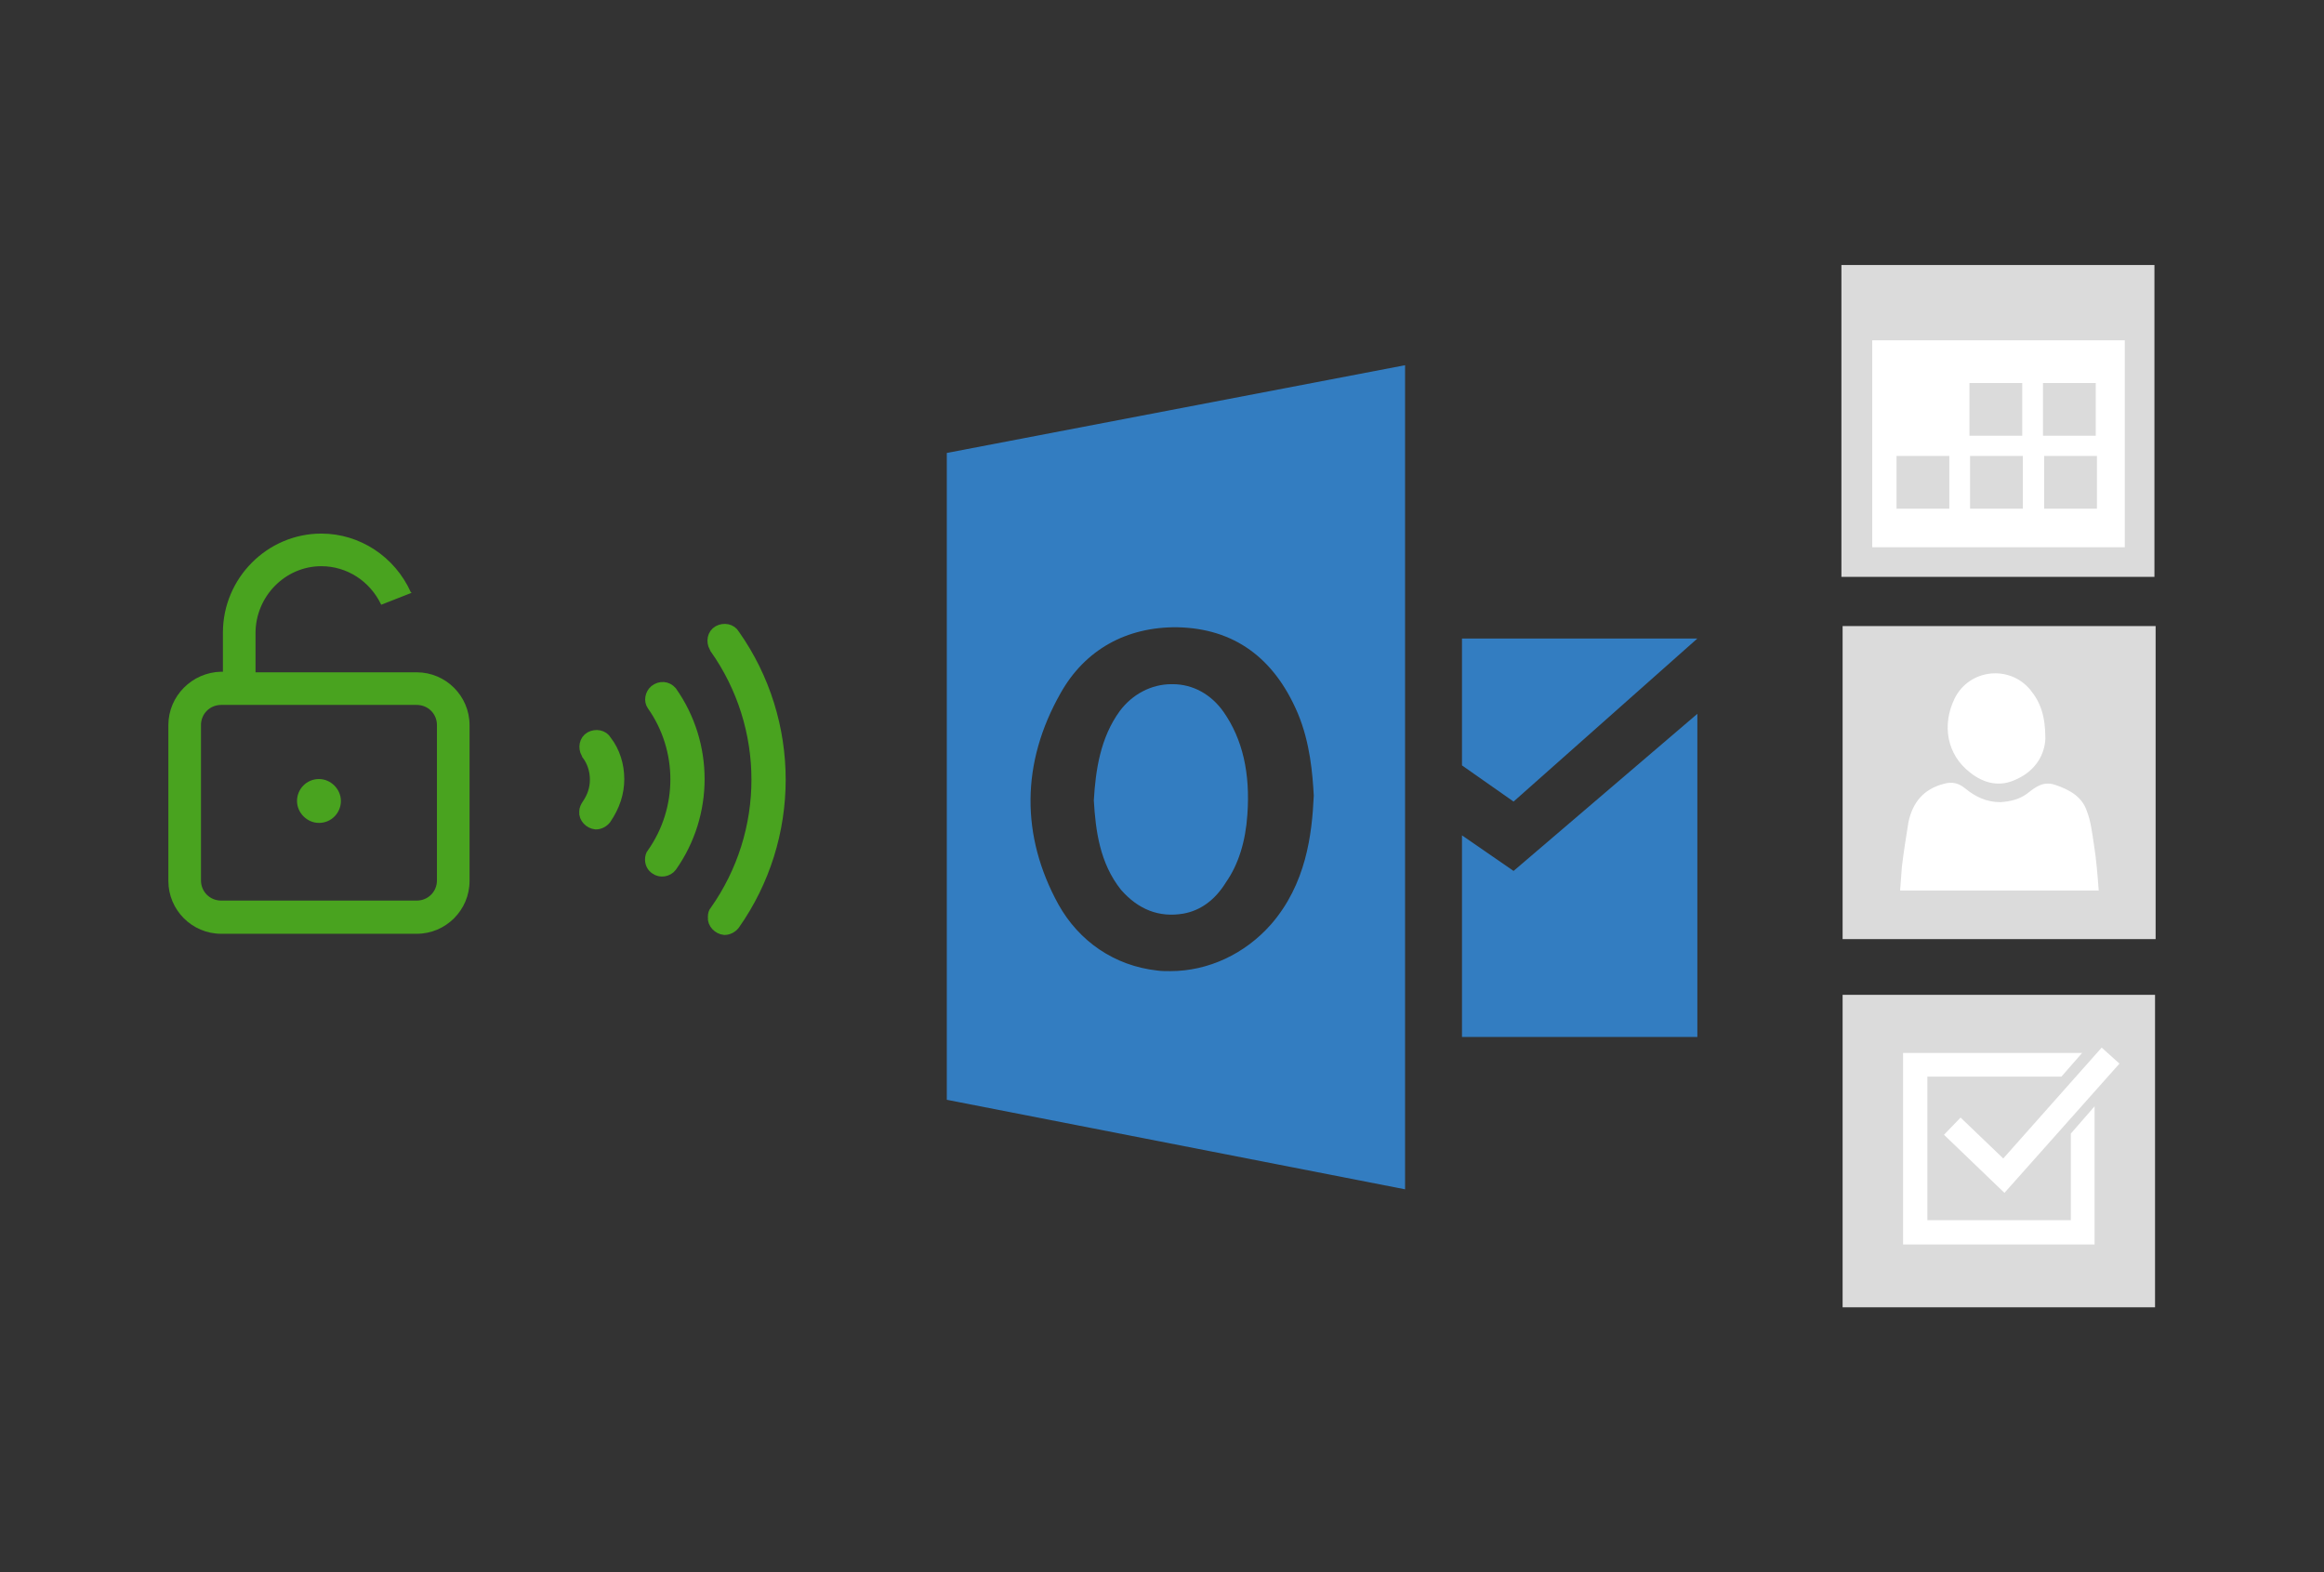 <?xml version="1.0" encoding="utf-8"?>
<!-- Generator: Adobe Illustrator 24.1.1, SVG Export Plug-In . SVG Version: 6.00 Build 0)  -->
<svg version="1.1" id="Layer_1" xmlns="http://www.w3.org/2000/svg" xmlns:xlink="http://www.w3.org/1999/xlink" x="0px" y="0px"
	 width="392px" height="265.2px" viewBox="0 0 392 265.2" style="enable-background:new 0 0 392 265.2;" xml:space="preserve">
<rect x="0" y="0" width="392" height="265.2" fill="#333333" stroke="none"/>
<g>
	<g>
		<g id="access_2_">
			<g>
				<path style="fill:#49A31F;" d="M28.4,122.3v26.3c0,4.9,4,8.9,8.9,8.9h33c4.9,0,8.9-4,8.9-8.9v-26.3c0-4.9-4-8.9-8.9-8.9H43.1
					v-6.6c0-6.2,5-11.3,11.1-11.3c4.3,0,8.2,2.5,10.1,6.5l5.1-2c0-0.1,0-0.1-0.1-0.1c-2.7-6-8.6-9.9-15.1-9.9
					c-9.1,0-16.6,7.5-16.6,16.7v6.6h-0.3C32.4,113.4,28.4,117.4,28.4,122.3z M33.9,122.3c0-1.9,1.5-3.4,3.4-3.4h33
					c1.9,0,3.4,1.5,3.4,3.4v26.2c0,1.9-1.5,3.4-3.4,3.4h-33c-1.9,0-3.4-1.5-3.4-3.4C33.9,148.5,33.9,122.3,33.9,122.3z"/>
				<path style="fill:#49A31F;" d="M53.8,138.8c2.1,0,3.7-1.7,3.7-3.7s-1.7-3.7-3.7-3.7c-2.1,0-3.7,1.7-3.7,3.7
					C50.1,137.1,51.8,138.8,53.8,138.8z"/>
			</g>
		</g>
		<g>
			<path style="fill:#49A31F;stroke:#49A31F;stroke-width:2;stroke-miterlimit:10;" d="M109.8,145c0,0.6,0.3,1.2,0.8,1.5
				c0.8,0.6,2,0.4,2.6-0.4c6.2-8.8,6.2-20.6,0-29.4c-0.7-0.8-1.8-0.9-2.7-0.2c-0.7,0.6-0.9,1.7-0.4,2.4c5.3,7.5,5.3,17.6,0,25.1
				C109.9,144.2,109.8,144.6,109.8,145z"/>
			<path style="fill:#49A31F;stroke:#49A31F;stroke-width:2;stroke-miterlimit:10;" d="M104.3,131.4c0-2.3-0.7-4.6-2.1-6.4
				c-0.5-0.9-1.7-1.1-2.6-0.6s-1.1,1.7-0.6,2.6c0.1,0.1,0.1,0.1,0.1,0.2c0.9,1.2,1.4,2.7,1.4,4.3s-0.5,3-1.4,4.3
				c-0.2,0.3-0.4,0.7-0.4,1.1c-0.1,1,0.8,1.9,1.8,2c0.6,0,1.2-0.3,1.6-0.8C103.6,135.9,104.3,133.7,104.3,131.4z"/>
			<path style="fill:#49A31F;stroke:#49A31F;stroke-width:2;stroke-miterlimit:10;" d="M120.4,154.7c-0.1,1,0.8,1.9,1.8,2
				c0.6,0,1.2-0.3,1.6-0.8c10.3-14.6,10.3-34.2,0-48.8c-0.5-0.9-1.7-1.1-2.6-0.6c-0.9,0.5-1.1,1.7-0.6,2.6c0.1,0.1,0.1,0.1,0.1,0.2
				c9.4,13.3,9.4,31.1,0,44.4C120.5,153.9,120.4,154.2,120.4,154.7z"/>
		</g>
	</g>
	<g>
		<rect x="316.6" y="170.4" style="fill:#FFFFFF;" width="44.1" height="44.1"/>
		<rect x="314.8" y="50.1" style="fill:#FFFFFF;" width="44.1" height="44.1"/>
		<g>
			<g>
				<path style="fill-rule:evenodd;clip-rule:evenodd;fill:#337DC1;" d="M199.6,154.1c2.8-0.5,5.3-2.2,7.2-5.3
					c2.1-3,3.3-6.9,3.6-11.4c0.5-7-0.8-12.7-4-17.3c-2.1-3-5.2-4.7-8.6-4.7c-0.1,0-0.1,0-0.2,0c-3.4,0-6.6,1.7-8.7,4.5
					c-3.3,4.5-4.1,10-4.4,15.1c0.3,5.1,1,10.6,4.6,15.1C192,153.4,195.5,154.8,199.6,154.1z"/>
				<path style="fill-rule:evenodd;clip-rule:evenodd;fill:#337DC1;" d="M159.7,76.4v109.1l77.3,15.1v-139L159.7,76.4z M214.4,155.9
					c-4.4,5-10.6,7.9-17,7.9c-0.8,0-1.5,0-2.2-0.1c-7.2-0.8-13.2-4.9-16.7-11.2c-6.3-11.5-6.3-23.8,0.4-35.6
					c4.1-7.3,11.1-11.2,19.7-11.1c9.5,0.2,16.3,5.1,20.3,14.5c2.1,5,2.5,10.3,2.7,13.9C221.3,140.8,220.3,149.1,214.4,155.9z"/>
			</g>
			<polygon style="fill-rule:evenodd;clip-rule:evenodd;fill:#337DC1;" points="246.6,107.7 246.6,129.1 255.3,135.2 286.3,107.7 
							"/>
			<polygon style="fill-rule:evenodd;clip-rule:evenodd;fill:#337DC1;" points="246.6,140.9 255.3,146.9 286.3,120.4 286.3,174.9 
				246.6,174.9 			"/>
		</g>
		<g>
			<path style="fill:#DBDBDB;" d="M310.6,44.7c17.6,0,35.2,0,52.8,0c0,17.6,0,35,0,52.6c-17.6,0-35.1,0-52.8,0
				C310.6,79.8,310.6,62.3,310.6,44.7z M358.4,92.3c0-11.7,0-23.4,0-34.9c-14.2,0-28.4,0-42.6,0c0,11.7,0,23.3,0,34.9
				C330,92.3,344.1,92.3,358.4,92.3z M332.2,64.6h8.9v8.9h-8.9V64.6z M344.6,64.6h8.9v8.9h-8.9V64.6z M319.9,76.9h8.9v8.9h-8.9V76.9
				z M332.3,76.9h8.9v8.9h-8.9V76.9z M344.8,76.9h8.9v8.9h-8.9V76.9z"/>
		</g>
		<rect x="316.6" y="111.4" style="fill:#FFFFFF;" width="44.1" height="44.1"/>
		<g>
			<path style="fill:#DBDBDB;" d="M310.8,105.6c0,17.6,0,35.2,0,52.8c17.6,0,35.2,0,52.8,0c0-17.6,0-35.2,0-52.8
				C345.9,105.6,328.4,105.6,310.8,105.6z M329.7,117.8c2.5-5,9.3-5.7,12.8-1.4c1.7,2.1,2.5,4.4,2.5,8.2c-0.1,2.5-1.5,5.3-4.8,6.8
				c-2.8,1.4-5.5,0.8-7.9-1.1C328.4,127.3,327.5,122.3,329.7,117.8z M320.5,150.2c0.1-1.4,0.2-2.7,0.3-4c0.3-2.5,0.7-5,1.1-7.5
				c0.7-3.3,2.5-5.6,6-6.5c1.4-0.4,2.5-0.1,3.6,0.8c1.7,1.4,3.6,2.3,5.9,2.3c1.7-0.1,3.3-0.5,4.6-1.5c1.4-1.1,2.7-2.1,4.7-1.4
				c2.4,0.8,4.5,2,5.3,4.4c0.7,1.8,0.9,3.8,1.2,5.7c0.4,2.5,0.6,5,0.8,7.7C342.6,150.2,331.6,150.2,320.5,150.2z"/>
		</g>
		<path style="fill:#DBDBDB;" d="M310.8,167.8c0,17.6,0,35.1,0,52.7c17.6,0,35.1,0,52.7,0c0-17.6,0-35.1,0-52.7
			C346,167.8,328.4,167.8,310.8,167.8z M353.3,209.9H321v-32.3h30.2l-3.5,4h-22.6v24.2h24.2v-14.6l4-4.6L353.3,209.9L353.3,209.9z
			 M338.1,201.2l-10.2-9.8l2.8-2.9l7.2,6.9l16.6-18.7l3,2.7L338.1,201.2z"/>
	</g>
</g>
</svg>
